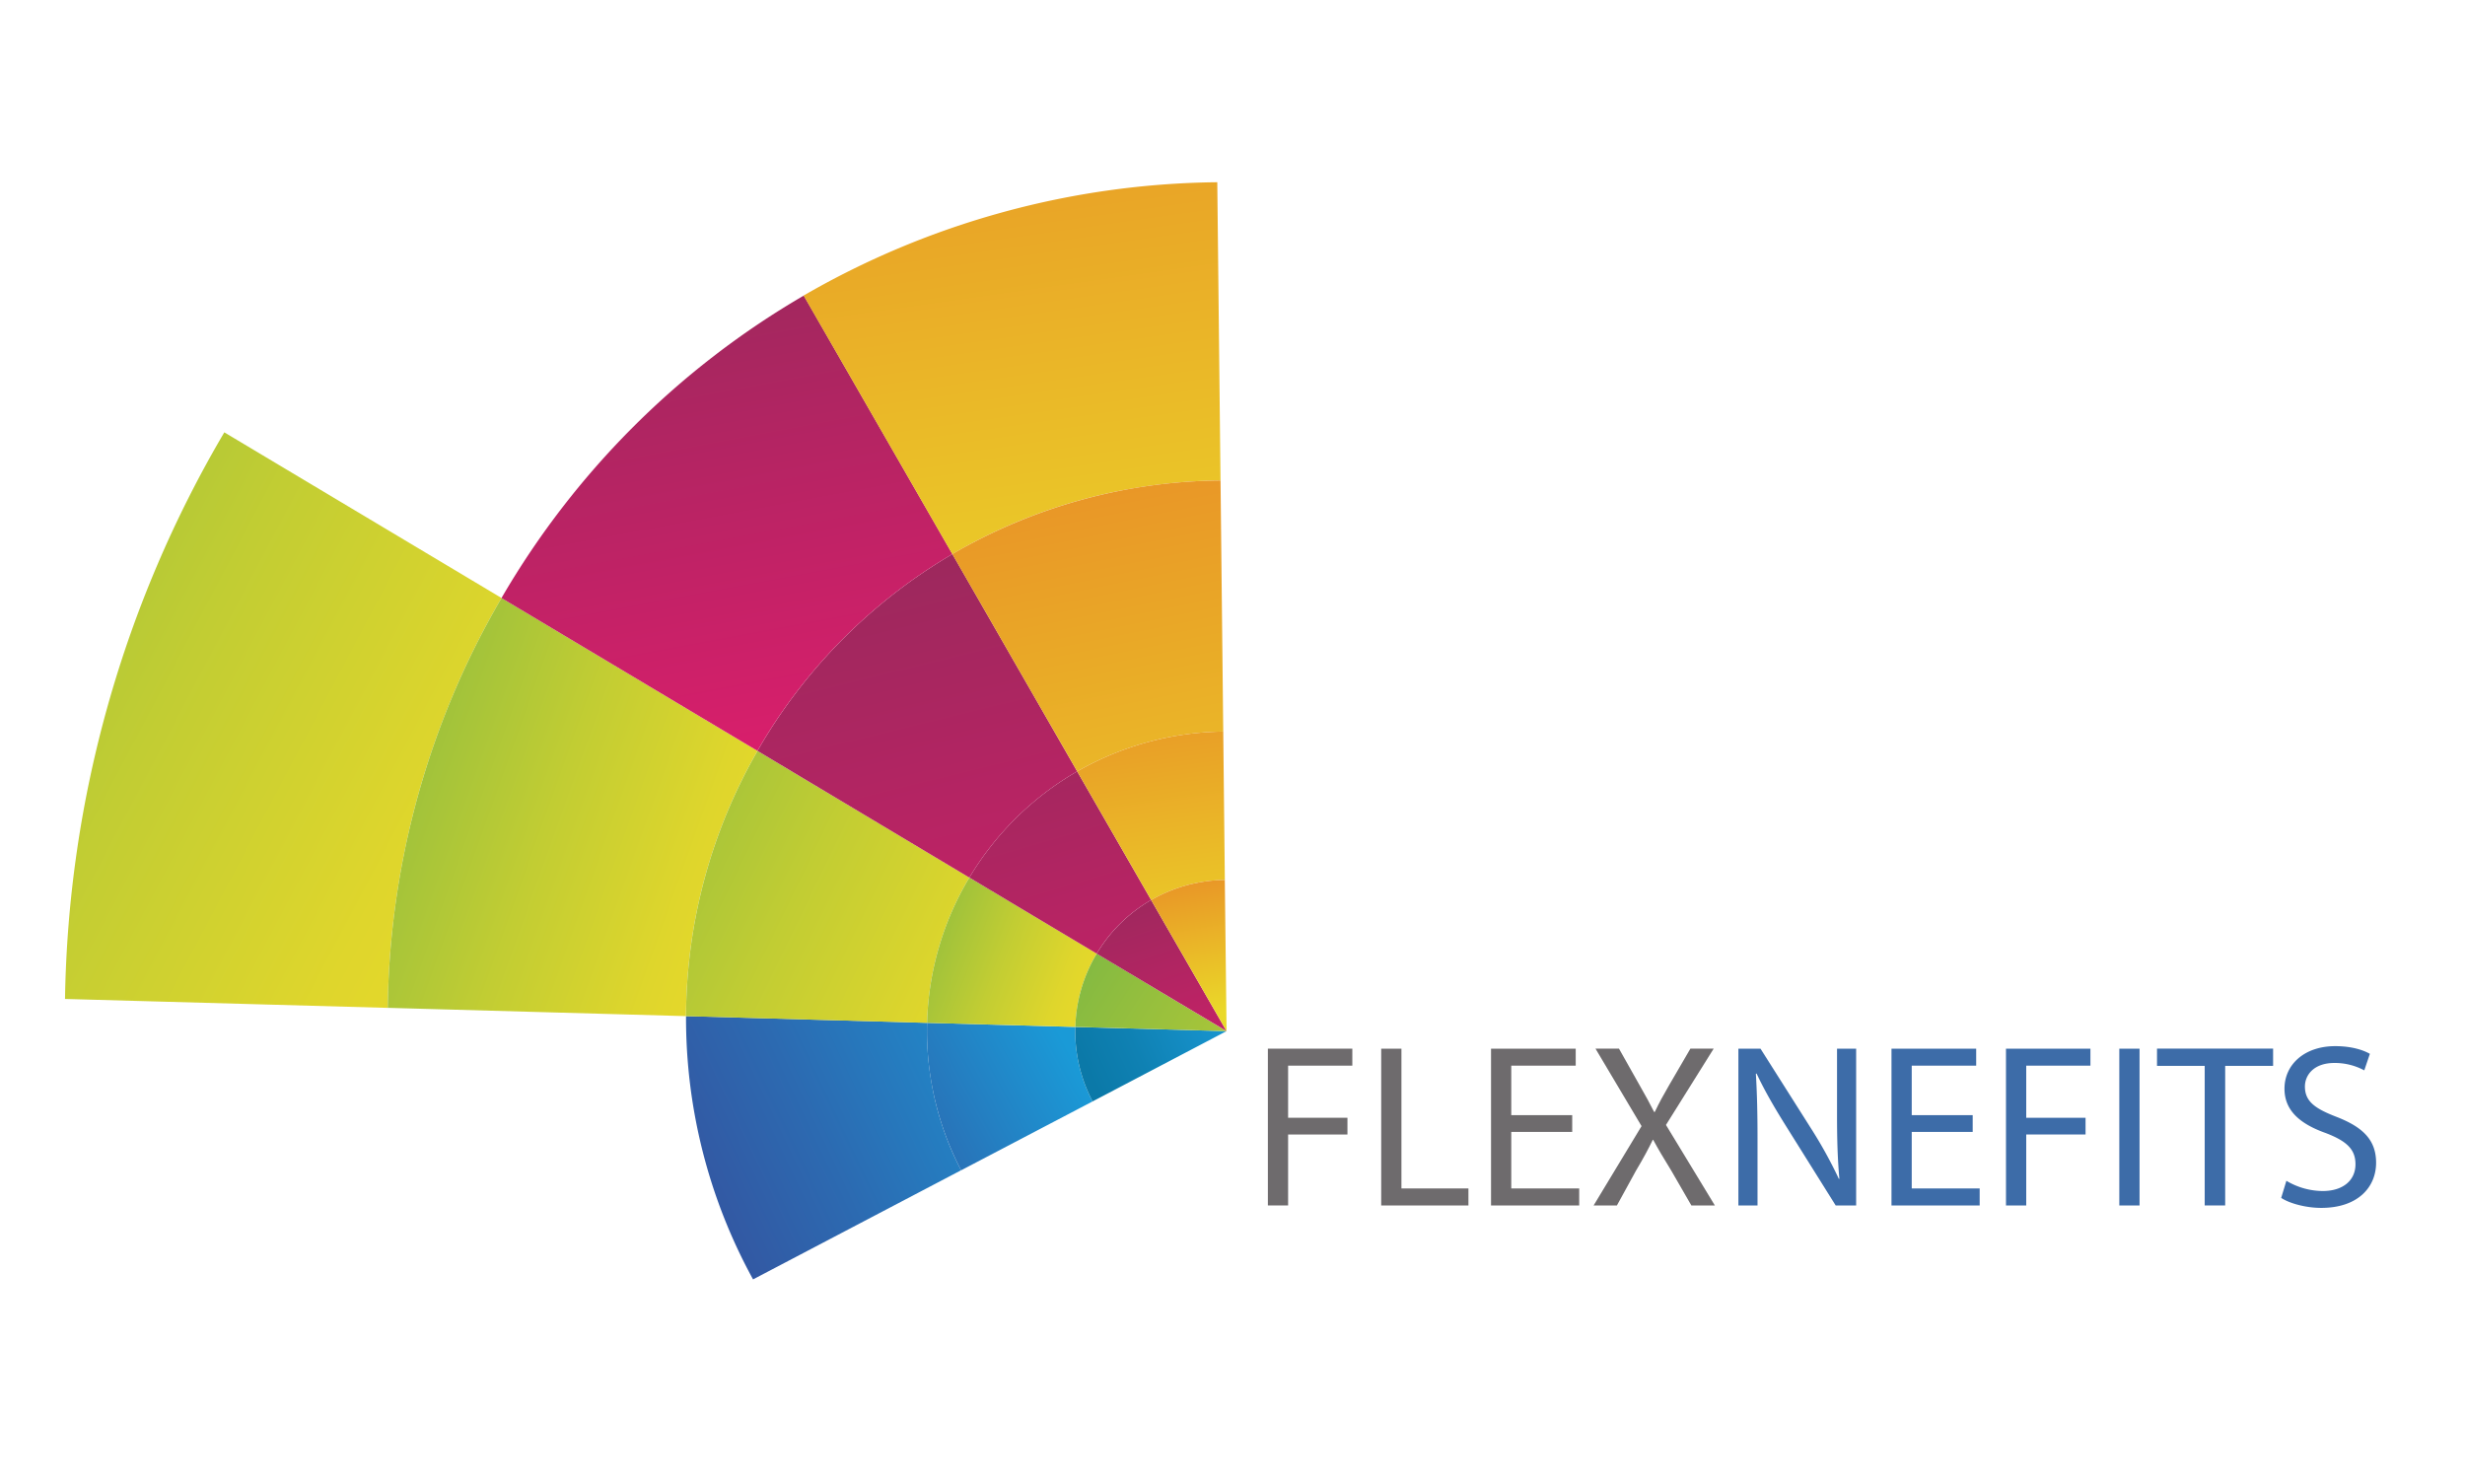 <svg id="Capa_1" data-name="Capa 1" xmlns="http://www.w3.org/2000/svg" xmlns:xlink="http://www.w3.org/1999/xlink" viewBox="0 0 2000 1204"><defs><style>.cls-1{fill:none;}.cls-2{fill:url(#Degradado_sin_nombre_3);}.cls-3{fill:url(#Degradado_sin_nombre_3-2);}.cls-4{fill:url(#Degradado_sin_nombre_2);}.cls-5{fill:url(#verde_2);}.cls-6{fill:url(#linear-gradient);}.cls-7{fill:url(#linear-gradient-2);}.cls-8{fill:url(#linear-gradient-3);}.cls-9{fill:url(#linear-gradient-4);}.cls-10{fill:url(#linear-gradient-5);}.cls-11{fill:url(#linear-gradient-6);}.cls-12{fill:url(#linear-gradient-7);}.cls-13{fill:url(#linear-gradient-8);}.cls-14{fill:url(#linear-gradient-9);}.cls-15{fill:url(#linear-gradient-10);}.cls-16{fill:url(#linear-gradient-11);}.cls-17{fill:url(#linear-gradient-12);}.cls-18{fill:#6e6b6d;}.cls-19{fill:#3d6ca8;}.cls-20{clip-path:url(#clip-path);}.cls-21{clip-path:url(#clip-path-3);}</style><linearGradient id="Degradado_sin_nombre_3" x1="853.89" y1="824.49" x2="415.15" y2="1035.74" gradientTransform="translate(5.24 -26.43) rotate(0.28)" gradientUnits="userSpaceOnUse"><stop offset="0" stop-color="#1a9ad7"/><stop offset="0" stop-color="#1a9ad7"/><stop offset="0.46" stop-color="#2c6ab1"/><stop offset="0.8" stop-color="#374d9a"/><stop offset="1" stop-color="#3b4291"/></linearGradient><linearGradient id="Degradado_sin_nombre_3-2" x1="859.55" y1="861.46" x2="568.87" y2="1021.91" xlink:href="#Degradado_sin_nombre_3"/><linearGradient id="Degradado_sin_nombre_2" x1="997.72" y1="829.46" x2="879.13" y2="885.27" gradientTransform="translate(5.24 -26.43) rotate(0.28)" gradientUnits="userSpaceOnUse"><stop offset="0" stop-color="#1a9ad7"/><stop offset="0.11" stop-color="#1895d0"/><stop offset="0.68" stop-color="#0f81b3"/><stop offset="1" stop-color="#0b79a8"/></linearGradient><linearGradient id="verde_2" x1="-239.38" y1="392.12" x2="441.07" y2="751.64" gradientUnits="userSpaceOnUse"><stop offset="0" stop-color="#7eb843"/><stop offset="0.15" stop-color="#92be3e"/><stop offset="0.54" stop-color="#c2cd33"/><stop offset="0.83" stop-color="#dfd62c"/><stop offset="1" stop-color="#ead929"/></linearGradient><linearGradient id="linear-gradient" x1="229.83" y1="604.62" x2="621.85" y2="744.77" xlink:href="#verde_2"/><linearGradient id="linear-gradient-2" x1="415.26" y1="634.13" x2="833.69" y2="837.25" xlink:href="#verde_2"/><linearGradient id="linear-gradient-3" x1="715.7" y1="750.09" x2="888.35" y2="817.12" xlink:href="#verde_2"/><linearGradient id="linear-gradient-4" x1="856.2" y1="784.84" x2="1221.81" y2="1020.45" xlink:href="#verde_2"/><linearGradient id="linear-gradient-5" x1="987.9" y1="915.49" x2="911.73" y2="688" gradientTransform="translate(-4.94 26.97) rotate(-0.29)" gradientUnits="userSpaceOnUse"><stop offset="0" stop-color="#df1d6d"/><stop offset="1" stop-color="#98295c"/></linearGradient><linearGradient id="linear-gradient-6" x1="943.43" y1="981.61" x2="812.42" y2="527.64" xlink:href="#linear-gradient-5"/><linearGradient id="linear-gradient-7" x1="831.73" y1="948.8" x2="701.73" y2="409.53" xlink:href="#linear-gradient-5"/><linearGradient id="linear-gradient-8" x1="625.89" y1="626.6" x2="541.6" y2="163.49" xlink:href="#linear-gradient-5"/><linearGradient id="linear-gradient-9" x1="789.21" y1="-148.13" x2="878.58" y2="530.33" gradientTransform="translate(-9.84 53.73) rotate(-0.58)" gradientUnits="userSpaceOnUse"><stop offset="0" stop-color="#e98326"/><stop offset="1" stop-color="#ead929"/></linearGradient><linearGradient id="linear-gradient-10" x1="858.76" y1="223.32" x2="970.49" y2="810.36" xlink:href="#linear-gradient-9"/><linearGradient id="linear-gradient-11" x1="923.43" y1="457.72" x2="962.03" y2="754.29" xlink:href="#linear-gradient-9"/><linearGradient id="linear-gradient-12" x1="961.02" y1="641.16" x2="983.36" y2="779.29" xlink:href="#linear-gradient-9"/><clipPath id="clip-path"><rect class="cls-1" x="1811.69" y="-239.94" width="2351.08" height="1816.75"/></clipPath><clipPath id="clip-path-3"><rect class="cls-1" x="1859.79" y="1103.85" width="2254.88" height="1742.41"/></clipPath></defs><title>logos SVG</title><path class="cls-2" d="M779.8,949.46,611,1038a440.72,440.72,0,0,1-54.38-213.61l195.54,5.45a245.85,245.85,0,0,0,3.16,45.86A242.1,242.1,0,0,0,779.8,949.46Z"/><path class="cls-3" d="M886.48,893.61,779.82,949.49a244.6,244.6,0,0,1-27.64-119.63l120.3,3.33A117.26,117.26,0,0,0,874,856.36,121.48,121.48,0,0,0,886.48,893.61Z"/><path class="cls-4" d="M995.12,836.58v.08H995l-6.23,3.27L886.48,893.6a122,122,0,0,1-14-60.38Z"/><path class="cls-5" d="M406.92,485.16A674.64,674.64,0,0,0,314.6,817.71L52.75,810.47A934.63,934.63,0,0,1,182,350.77Z"/><path class="cls-6" d="M614.6,609.24a434.45,434.45,0,0,0-58,215.17l-242-6.74a674.88,674.88,0,0,1,92.3-332.49Z"/><path class="cls-7" d="M786.5,712a241.52,241.52,0,0,0-34.31,117.88l-195.57-5.45a434.45,434.45,0,0,1,58-215.17Z"/><path class="cls-8" d="M889.86,773.69a121,121,0,0,0-17.35,59.46l-120.32-3.29A241.52,241.52,0,0,1,786.5,712Z"/><path class="cls-9" d="M995.17,836.59l-122.66-3.44a121,121,0,0,1,17.35-59.46Z"/><path class="cls-10" d="M934,730.18,995.12,836.5l-105.3-62.77A123,123,0,0,1,934,730.18Z"/><path class="cls-11" d="M934,730.2a122,122,0,0,0-44.18,43.49L786.49,712A243.92,243.92,0,0,1,874,625.83Z"/><path class="cls-12" d="M874,625.83A243.92,243.92,0,0,0,786.49,712L614.57,609.21A437.52,437.52,0,0,1,772.76,449.54Z"/><path class="cls-13" d="M772.76,449.55A437.41,437.41,0,0,0,614.55,609.19l-207.67-124A678.38,678.38,0,0,1,652.17,239.8Z"/><path class="cls-14" d="M990.28,389.8a444.5,444.5,0,0,0-73.69,6.88,435.37,435.37,0,0,0-143.93,52.88L652,239.79a683.66,683.66,0,0,1,335.65-91.94Z"/><path class="cls-15" d="M990.29,389.82l2.2,203.7A244,244,0,0,0,874,625.87L772.66,449.54a440,440,0,0,1,217.63-59.72Z"/><path class="cls-16" d="M992.49,593.52l1.3,120.39a122.5,122.5,0,0,0-20.19,1.92A121.24,121.24,0,0,0,934,730.26L874,625.87a244,244,0,0,1,118.51-32.35Z"/><path class="cls-17" d="M995.2,836.42v.08h-.08L934,730.25a121.47,121.47,0,0,1,39.57-14.4,117.54,117.54,0,0,1,20.19-1.94V714Z"/><path class="cls-18" d="M1028.7,850.8h68.52v13.78h-52.1v42.28h48.14v13.58h-48.14V978H1028.7Z"/><path class="cls-18" d="M1120.65,850.8h16.42V964.23h54.36V978h-70.78Z"/><path class="cls-18" d="M1275.63,918.37h-49.45v45.86h55.12V978h-71.54V850.8h68.71v13.78h-52.29v40.19h49.45Z"/><path class="cls-18" d="M1372.3,978l-16.23-28.13c-6.61-10.75-10.77-17.73-14.73-25.1H1341c-3.58,7.37-7.17,14.16-13.78,25.3L1311.9,978H1293l38.89-64.36-37.37-62.85h19.06l16.79,29.81c4.73,8.31,8.31,14.73,11.71,21.52h.56c3.59-7.55,6.8-13.39,11.52-21.52l17.36-29.81h18.88l-38.7,61.9L1391.36,978Z"/><path class="cls-19" d="M1410.46,978V850.8h17.93l40.77,64.35A360.65,360.65,0,0,1,1492,956.49l.39-.18c-1.52-17-1.9-32.47-1.9-52.29V850.8H1506V978h-16.61L1449,913.46c-8.87-14.16-17.37-28.69-23.78-42.47l-.57.19c.94,16,1.33,31.33,1.33,52.47V978Z"/><path class="cls-19" d="M1600.56,918.37H1551.1v45.86h55.12V978h-71.54V850.8h68.71v13.78H1551.1v40.19h49.46Z"/><path class="cls-19" d="M1627.57,850.8h68.52v13.78H1644v42.28h48.13v13.58H1644V978h-16.42Z"/><path class="cls-19" d="M1735.94,850.8V978h-16.42V850.8Z"/><path class="cls-19" d="M1788.8,864.76h-38.69v-14h94.19v14h-38.88V978H1788.8Z"/><path class="cls-19" d="M1855.08,958a58.21,58.21,0,0,0,29.44,8.3c16.81,0,26.62-8.87,26.62-21.7,0-11.89-6.8-18.68-24-25.29-20.77-7.36-33.6-18.12-33.6-36,0-19.82,16.42-34.55,41.15-34.55,13,0,22.46,3,28.13,6.24l-4.54,13.4a50.58,50.58,0,0,0-24.16-6c-17.37,0-24,10.38-24,19.06,0,11.89,7.73,17.75,25.28,24.54,21.52,8.3,32.47,18.68,32.47,37.37,0,19.63-14.53,36.62-44.55,36.62-12.26,0-25.67-3.59-32.46-8.12Z"/></svg>